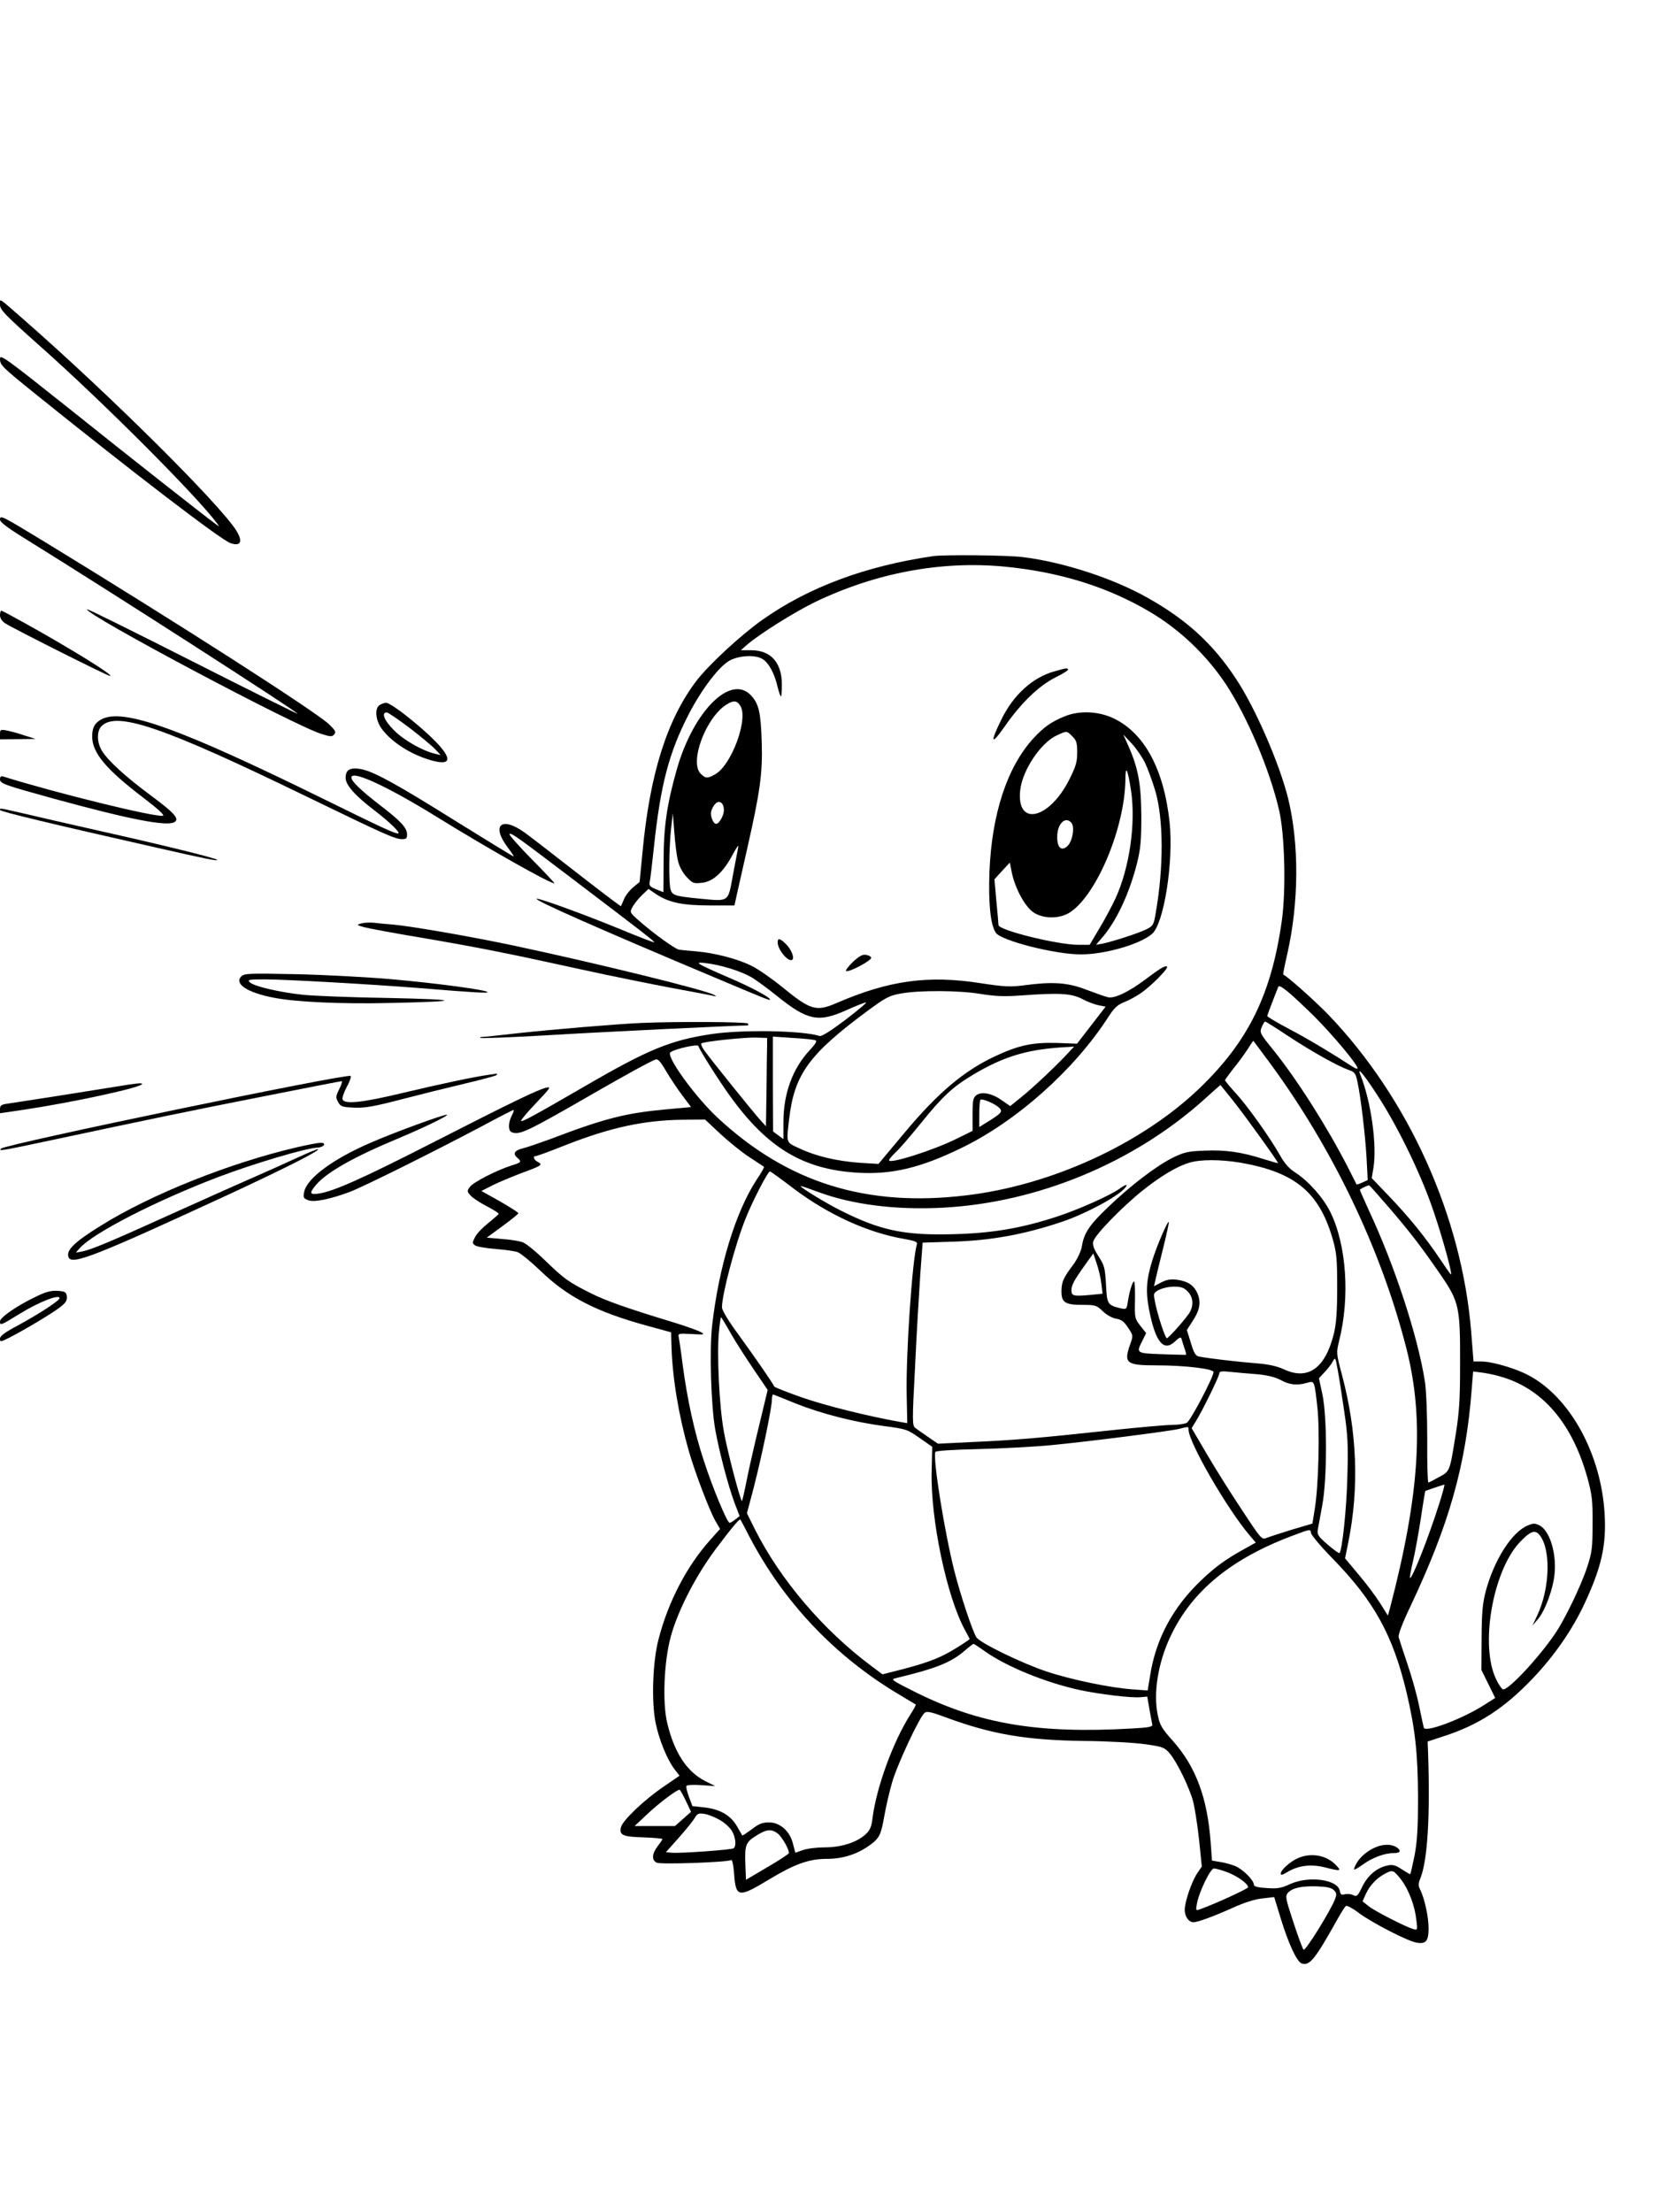 <?xml version="1.0" standalone="no"?>
<!DOCTYPE svg PUBLIC "-//W3C//DTD SVG 20010904//EN"
 "http://www.w3.org/TR/2001/REC-SVG-20010904/DTD/svg10.dtd">
<svg version="1.0" xmlns="http://www.w3.org/2000/svg"
 width="864pt" height="1152pt" viewBox="0 0 864 1152"
 preserveAspectRatio="xMidYMid meet">

<g transform="translate(0,1152) scale(0.1,-0.1)"
fill="#000000" stroke="none">
<path d="M0 9933 c0 -26 25 -52 207 -214 329 -292 815 -779 923 -924 13 -18
13 -19 0 -9 -67 49 -451 351 -757 596 -344 274 -373 295 -373 270 0 -33 8 -41
185 -184 516 -415 965 -759 1015 -776 53 -19 66 7 32 63 -84 136 -659 708
-1112 1104 -133 116 -120 109 -120 74z"/>
<path d="M0 8814 c0 -14 44 -46 153 -113 423 -262 1397 -888 1397 -898 0 -2
-246 120 -546 272 -300 152 -548 275 -550 272 -21 -21 1086 -610 1223 -650 45
-14 53 -14 64 -1 10 12 5 21 -27 52 -71 67 -777 520 -1489 955 -219 133 -225
136 -225 111z"/>
<path d="M4860 8624 c-351 -51 -650 -162 -890 -332 -113 -80 -277 -232 -342
-316 -154 -202 -244 -486 -282 -895 l-15 -154 -34 -28 c-19 -16 -40 -43 -47
-61 -8 -18 -15 -35 -16 -37 -2 -1 -103 75 -226 171 -123 96 -246 191 -275 212
-122 88 -177 39 -88 -78 19 -25 33 -46 30 -46 -3 0 -137 82 -298 182 -321 201
-437 264 -503 274 -53 8 -74 -6 -74 -47 0 -37 49 -92 150 -169 81 -62 140
-120 123 -120 -20 0 -86 31 -383 177 -752 370 -1047 476 -1160 418 -36 -19
-50 -43 -50 -90 0 -85 71 -170 265 -318 80 -61 114 -93 103 -95 -41 -8 -547
116 -830 204 -13 4 -18 0 -18 -14 0 -22 19 -29 280 -101 398 -109 590 -146
629 -122 26 17 0 47 -120 136 -135 100 -226 183 -258 235 -27 44 -28 103 -2
129 79 79 325 -6 1076 -371 400 -194 453 -218 490 -218 20 0 25 5 25 24 0 35
-31 69 -146 157 -98 76 -144 121 -144 140 0 41 187 -46 440 -202 263 -163 592
-349 617 -349 4 0 -49 56 -117 125 -68 69 -120 128 -117 132 9 8 46 -19 317
-225 390 -296 440 -335 437 -339 -2 -2 -87 31 -188 73 -184 75 -401 154 -423
154 -28 -2 335 -162 954 -422 249 -105 260 -109 260 -103 0 12 -97 64 -216
115 -173 75 -184 83 -114 74 74 -9 175 -40 230 -71 25 -14 86 -59 136 -99 160
-129 216 -140 363 -74 49 22 94 40 101 40 7 0 -41 -40 -106 -90 -77 -58 -125
-88 -135 -85 -89 29 -405 34 -564 10 -213 -32 -330 -80 -660 -272 -266 -154
-325 -186 -331 -180 -3 3 32 45 78 93 74 78 80 86 53 80 -44 -10 -186 -79
-595 -288 -366 -187 -509 -250 -587 -263 -51 -8 -54 1 -17 45 55 65 196 145
424 240 136 57 264 119 258 125 -6 6 -273 -91 -396 -145 -198 -85 -334 -186
-348 -257 -6 -29 -3 -34 21 -43 31 -12 114 5 216 43 74 28 437 209 681 338 91
49 169 89 172 89 4 0 0 -13 -9 -30 -19 -37 -19 -79 0 -86 41 -16 74 -1 445
213 168 96 266 150 302 165 14 6 26 -7 57 -60 22 -37 60 -94 85 -127 l45 -60
-130 -12 c-215 -20 -320 -47 -609 -157 -52 -19 -114 -40 -137 -46 -45 -11 -54
-28 -28 -50 23 -19 19 -24 -27 -38 -78 -24 -205 -89 -221 -113 -16 -22 -15
-24 5 -46 11 -12 49 -37 84 -55 35 -18 63 -36 61 -39 -1 -4 -26 -25 -54 -48
-29 -23 -60 -55 -69 -73 -15 -29 -15 -33 0 -43 9 -7 57 -15 106 -19 50 -4 103
-11 117 -17 15 -6 68 -49 118 -97 140 -136 292 -214 556 -286 l124 -34 2 -73
c5 -164 37 -358 90 -544 31 -109 105 -304 138 -364 l25 -43 -51 -57 c-122
-136 -219 -322 -269 -516 -31 -116 -38 -324 -16 -435 18 -89 60 -193 101 -246
l24 -31 -83 -57 c-100 -68 -213 -175 -222 -211 -10 -41 8 -50 116 -53 55 -2
100 -6 100 -9 0 -2 -11 -19 -25 -37 -30 -40 -32 -72 -5 -86 20 -10 369 2 389
14 4 3 11 -28 14 -70 9 -126 22 -128 181 -32 134 81 209 108 302 108 83 0 158
24 222 70 52 38 60 53 78 156 8 46 26 124 40 172 25 89 142 340 169 362 12 10
33 6 113 -24 236 -87 415 -118 717 -122 124 -1 263 -9 319 -17 93 -13 101 -17
128 -48 40 -48 105 -183 123 -255 8 -33 22 -122 30 -197 l14 -137 -24 -35
c-29 -44 -65 -148 -65 -191 0 -34 21 -64 45 -64 23 0 104 30 205 75 61 28 116
45 155 49 l61 7 33 -108 c41 -134 85 -230 111 -238 41 -13 69 22 189 237 18
32 36 60 41 63 5 3 36 -13 67 -37 69 -51 251 -145 299 -154 50 -9 64 7 64 75
0 58 -21 156 -44 201 -10 21 -10 32 1 58 38 94 52 327 40 665 l-2 48 85 28
c180 58 315 146 460 298 115 120 210 258 273 394 87 187 113 300 104 462 -17
313 -179 610 -396 725 -67 36 -190 72 -246 72 l-41 0 -12 153 c-48 601 -326
1218 -746 1655 -68 70 -210 197 -233 207 -2 1 8 51 22 111 60 269 61 569 4
804 -44 180 -172 475 -272 625 -118 180 -256 307 -457 420 -181 103 -442 188
-655 214 -82 10 -405 13 -465 5z m365 -54 c288 -27 540 -104 763 -236 156 -92
294 -224 395 -375 111 -168 229 -445 278 -656 30 -126 37 -415 15 -575 -54
-385 -174 -630 -429 -875 -302 -290 -773 -506 -1217 -558 -519 -62 -927 66
-1290 402 -120 111 -276 327 -248 344 30 19 142 43 145 32 8 -24 108 -182 166
-262 195 -270 382 -382 667 -398 176 -10 325 26 535 128 288 139 588 406 765
680 33 51 49 66 84 80 23 9 63 30 87 47 54 37 145 129 137 138 -9 8 -37 -9
-115 -68 -86 -64 -159 -99 -193 -91 -14 3 -64 21 -112 39 -98 38 -175 43 -326
23 -69 -9 -100 -8 -224 11 -274 43 -478 15 -753 -104 -105 -45 -134 -36 -280
83 -55 45 -127 95 -160 111 -73 37 -195 68 -290 76 -38 3 -79 7 -90 9 -22 5
-134 86 -209 152 -46 41 -47 42 -32 70 8 15 30 43 49 61 l34 33 38 -26 c66
-44 136 -60 280 -60 l130 0 12 55 c7 30 31 136 53 235 69 303 82 399 77 559
-5 158 -15 201 -56 245 -105 112 -298 -80 -385 -381 -52 -182 -70 -302 -70
-479 l-1 -165 -38 15 c-35 15 -38 19 -32 46 3 17 12 93 20 169 35 331 79 497
182 697 69 133 160 252 216 281 53 26 134 29 170 5 32 -21 60 -73 77 -145 7
-29 15 -51 18 -48 2 3 4 33 4 66 -2 112 -59 174 -161 174 l-53 0 33 29 c68 58
247 170 354 222 314 151 652 215 980 185z m-1367 -730 c37 -71 -48 -300 -130
-350 -42 -25 -53 -25 -79 1 -60 60 27 294 136 361 37 23 56 20 73 -12z m-88
-539 c0 -28 -25 -71 -40 -71 -16 0 -32 41 -26 65 3 13 13 31 22 40 21 21 44 3
44 -34z m-239 -264 c7 -30 24 -61 45 -84 31 -33 37 -35 80 -30 58 6 111 55
160 147 19 36 32 54 29 40 -3 -14 -15 -80 -28 -147 -26 -143 -18 -137 -170
-123 -131 13 -146 17 -155 49 -10 36 -8 218 3 316 l9 80 8 -100 c4 -55 12
-122 19 -148z m3315 -811 c98 -99 224 -249 224 -269 0 -5 -12 -1 -27 9 -108
70 -234 146 -330 196 -62 33 -113 63 -113 67 0 4 11 34 24 67 12 32 26 67 30
77 5 17 10 16 49 -14 23 -18 87 -78 143 -133z m-1738 118 c74 -12 123 -14 207
-8 205 15 264 11 321 -18 27 -15 66 -29 86 -33 l36 -7 -74 -96 -75 -97 -107 4
c-127 3 -197 -12 -321 -70 -162 -76 -298 -191 -473 -401 l-133 -159 -100 6
c-118 9 -226 34 -312 75 -71 33 -68 24 -53 154 27 232 104 338 415 567 87 64
108 75 165 85 96 18 305 17 418 -2z m1602 -220 c125 -82 254 -154 312 -175 33
-11 38 -18 47 -60 18 -82 41 -278 48 -399 l6 -115 -28 -13 c-15 -7 -29 -11
-30 -10 -1 2 -21 41 -44 87 -108 211 -266 460 -391 615 -68 84 -71 90 -59 117
6 16 14 29 18 29 4 0 58 -34 121 -76z m-2715 -51 c-1 -24 -2 -127 -3 -230 l-3
-188 -36 40 c-38 43 -245 300 -283 352 -13 18 -21 35 -18 39 10 10 219 32 283
31 l60 -2 0 -42z m251 30 c11 -4 2 -18 -30 -53 -88 -94 -136 -225 -136 -373
l0 -89 -27 20 -27 20 -1 247 0 247 104 -7 c57 -3 110 -9 117 -12z m2362 -111
c331 -448 584 -976 716 -1492 95 -371 70 -761 -85 -1354 l-11 -39 -40 64 c-22
35 -72 102 -112 149 l-71 85 17 84 c57 284 46 574 -33 871 -30 113 -30 115
-15 177 57 226 39 498 -45 670 -36 74 -112 160 -180 205 -35 22 -59 49 -83 92
-53 94 -170 258 -231 324 -30 33 -55 63 -55 67 0 3 20 30 43 60 24 29 57 74
73 99 16 25 30 46 31 46 1 0 37 -49 81 -108z m-1058 31 c-69 -72 -169 -166
-232 -217 l-57 -46 -43 30 c-52 37 -105 47 -133 27 -17 -13 -20 -27 -20 -101
l0 -85 -85 -42 c-124 -61 -350 -132 -350 -111 0 5 16 24 36 43 20 18 78 86
130 150 111 138 164 188 271 252 164 98 289 135 498 145 l29 2 -44 -47z m1636
-226 c106 -167 223 -412 283 -594 47 -139 94 -313 88 -320 -2 -1 -27 35 -57
80 -78 116 -160 217 -265 327 l-91 95 9 55 c19 119 -13 347 -69 485 -19 48 28
-12 102 -128z m-760 -14 c67 -85 233 -316 230 -320 -1 -1 -36 9 -78 22 -112
36 -198 48 -306 43 -85 -3 -105 -8 -163 -36 -87 -43 -220 -145 -336 -256 -100
-95 -128 -137 -139 -208 -5 -26 -22 -62 -44 -93 -52 -69 -61 -90 -62 -136 -1
-61 18 -74 107 -74 70 0 76 -2 108 -33 20 -19 48 -35 69 -39 28 -4 42 -15 63
-47 27 -41 27 -41 11 -86 -35 -99 -21 -110 137 -110 148 0 297 -18 297 -35 0
-26 -120 -254 -139 -264 -11 -6 -45 -11 -75 -11 -31 0 -179 -13 -328 -29 -370
-40 -491 -50 -708 -60 l-185 -9 -50 34 c-27 19 -58 40 -68 48 -16 13 -17 29
-1 327 8 173 21 387 27 476 l12 162 155 5 c201 6 372 37 569 103 123 41 293
132 330 177 19 22 5 20 -30 -5 -49 -35 -211 -107 -320 -143 -188 -62 -342 -88
-544 -93 -253 -7 -378 19 -580 120 -76 37 -215 122 -215 130 0 3 39 -11 88
-29 178 -67 408 -96 652 -83 491 26 988 231 1355 558 50 45 90 81 91 81 0 0
32 -39 70 -87z m-1224 -30 c22 -20 15 -29 -52 -71 l-50 -31 0 68 c0 37 3 70 6
74 8 8 73 -19 96 -40z m-1451 -137 c44 -41 112 -96 152 -122 39 -26 74 -49 76
-50 2 -2 -15 -33 -39 -68 -110 -169 -196 -453 -231 -756 -15 -131 -6 -421 16
-545 21 -116 67 -291 100 -380 l27 -70 -22 -17 c-12 -10 -26 -18 -30 -18 -13
0 -88 180 -134 322 -49 147 -87 321 -111 503 -8 66 -18 130 -20 141 -5 20 -2
21 68 17 66 -4 70 -3 47 10 -14 8 -72 29 -130 47 -263 80 -361 115 -444 156
-117 59 -135 72 -237 170 -47 46 -99 88 -115 94 -16 7 -65 15 -109 18 l-80 7
82 60 c45 33 82 63 83 67 0 4 -43 31 -96 62 l-97 54 59 30 c32 16 100 44 149
63 107 39 114 44 86 58 -22 12 -28 31 -10 31 6 0 72 24 147 54 240 95 417 133
621 135 l113 1 79 -74z m2712 -151 c284 -50 409 -155 479 -402 19 -67 22 -102
22 -248 0 -126 -5 -188 -17 -239 -45 -182 -135 -246 -262 -186 -35 16 -79 26
-145 31 -92 7 -252 26 -296 35 -17 3 -27 19 -42 71 l-21 67 29 45 c38 57 46
98 27 144 -19 44 -50 65 -108 73 -33 4 -54 0 -81 -14 l-38 -20 6 27 c3 14 21
88 40 165 19 76 33 140 31 143 -6 6 -63 -126 -86 -201 -31 -101 -35 -160 -17
-254 33 -171 76 -224 136 -167 22 21 30 24 33 14 2 -8 9 -29 15 -48 7 -19 11
-35 9 -36 -1 -1 -57 1 -124 3 -137 5 -137 5 -103 71 l19 39 -30 38 c-29 37
-30 41 -28 131 1 52 -1 96 -4 99 -7 7 -25 -49 -33 -103 -6 -40 -8 -42 -33 -37
-73 17 -76 21 -81 124 -5 87 -8 100 -39 148 -25 39 -32 59 -27 78 9 34 150
179 256 264 94 75 179 126 243 145 57 18 164 18 270 0z m-2329 -135 c181 -136
387 -230 577 -262 55 -10 68 -15 64 -28 -24 -80 -58 -577 -53 -788 l3 -143
-35 6 c-169 30 -386 84 -508 126 -81 28 -148 55 -150 59 -6 16 -99 150 -183
266 -55 74 -89 131 -89 146 0 68 69 329 124 465 37 92 115 243 126 243 3 0 59
-40 124 -90z m3097 -95 c119 -139 170 -206 270 -351 99 -144 104 -169 103
-474 0 -172 -4 -243 -22 -355 -32 -199 -30 -196 -88 -227 -27 -15 -52 -28 -55
-28 -4 0 -7 100 -6 223 0 129 -5 256 -12 302 -37 236 -157 604 -293 894 -26
57 -47 105 -46 106 13 10 44 24 49 22 3 -1 48 -52 100 -112z m-1495 -401 l6
-51 -72 -7 c-79 -7 -90 -4 -90 25 0 26 12 49 68 128 l46 64 18 -54 c10 -29 21
-77 24 -105z m449 -39 c32 -31 33 -81 3 -121 -36 -49 -108 -127 -112 -123 -17
20 -66 185 -66 226 0 21 52 42 103 43 38 0 53 -5 72 -25z m-2380 -217 c26 -46
81 -131 121 -190 l72 -106 -43 -179 c-24 -98 -54 -229 -66 -290 -12 -62 -24
-112 -25 -110 -11 11 -79 272 -95 367 -23 129 -36 395 -25 513 4 42 9 77 11
77 2 0 25 -37 50 -82z m3195 -403 c19 -128 22 -178 17 -345 -4 -167 -27 -383
-41 -398 -3 -2 -30 18 -61 44 -50 44 -56 52 -52 79 3 17 14 73 23 125 26 136
26 462 1 579 l-18 84 29 31 c16 17 36 42 43 56 13 24 14 22 25 -40 7 -36 22
-132 34 -215z m-455 189 c54 -5 93 -14 124 -30 47 -26 86 -30 138 -15 39 11
38 14 54 -129 13 -120 6 -411 -14 -529 l-12 -75 -105 -31 c-58 -18 -117 -37
-132 -43 -27 -11 -28 -10 -132 148 -58 87 -140 218 -182 290 l-78 133 22 36
c34 54 122 234 122 249 0 11 13 13 58 8 31 -3 93 -9 137 -12z m1265 -11 c221
-61 377 -241 457 -528 24 -88 28 -117 27 -240 0 -126 -3 -148 -28 -225 -31
-96 -117 -274 -167 -347 -87 -128 -247 -299 -272 -290 -6 2 -22 24 -34 50 -87
173 -20 564 121 715 54 57 78 67 101 42 63 -70 59 -279 -10 -424 l-24 -51 29
34 c37 44 78 154 86 234 11 109 -25 225 -77 253 -25 12 -33 13 -63 0 -82 -34
-174 -178 -218 -341 -17 -66 -21 -110 -22 -246 l-1 -165 36 -73 36 -73 -55
-35 c-113 -73 -308 -147 -317 -120 -2 7 -13 59 -25 117 -12 58 -40 157 -62
220 -21 63 -41 124 -44 135 -3 12 20 73 59 155 204 430 292 740 322 1141 l7
87 41 -5 c23 -3 67 -11 97 -20z m-3665 -142 c137 -54 302 -96 458 -117 115
-15 122 -17 186 -62 l66 -46 -3 -127 c-7 -246 79 -657 174 -828 13 -24 24 -45
24 -46 0 -2 -29 -22 -65 -44 -81 -51 -140 -75 -279 -112 l-110 -28 -55 41
c-253 188 -477 451 -610 715 l-41 83 35 132 c42 163 95 418 95 459 0 17 3 29
8 27 4 -1 57 -23 117 -47z m2045 -136 c0 -65 199 -410 317 -549 l33 -39 -63
-35 c-95 -53 -146 -90 -221 -161 -148 -141 -236 -305 -266 -495 l-13 -79 -82
6 c-113 8 -320 51 -445 93 -129 43 -347 149 -365 178 -21 33 -83 220 -115 346
-51 203 -112 582 -99 619 3 6 87 12 224 15 121 3 294 12 385 21 196 19 610 72
660 84 50 13 50 13 50 -4z m1305 -387 c-57 -179 -142 -394 -152 -385 -2 2 5
42 16 88 11 46 29 147 41 224 11 76 22 140 23 141 4 2 92 32 99 33 3 1 -9 -45
-27 -101z m-3591 -172 c177 -338 443 -620 775 -818 47 -28 88 -53 90 -54 2 -2
-10 -25 -27 -51 -90 -140 -178 -381 -198 -541 -5 -44 -13 -63 -36 -84 -45 -42
-127 -68 -212 -68 -40 0 -92 -6 -114 -14 l-40 -14 -12 46 c-16 66 -67 112
-125 112 -34 0 -53 -7 -90 -36 -26 -19 -48 -34 -49 -32 -1 2 -14 23 -28 48
-33 57 -88 89 -170 98 l-62 7 -18 48 c-10 27 -16 52 -13 57 3 5 38 7 78 4 l72
-5 -52 26 c-95 48 -161 147 -198 302 -26 107 -17 323 19 453 37 134 129 313
231 450 84 112 126 163 131 157 1 -1 23 -42 48 -91z m3040 -116 c212 -218 310
-395 381 -692 45 -190 59 -318 60 -543 0 -164 -4 -232 -18 -307 -11 -54 -21
-98 -23 -98 -2 0 -22 12 -44 26 -31 21 -47 25 -72 20 -56 -11 -104 -51 -133
-110 -24 -50 -29 -54 -47 -45 -11 6 -30 8 -43 5 -19 -5 -24 -2 -27 16 -9 61
-162 82 -261 36 -43 -20 -64 -24 -119 -20 -49 3 -68 8 -68 18 0 23 -58 81 -98
97 -20 8 -56 18 -78 21 l-42 7 -7 96 c-17 232 -78 395 -199 530 -55 61 -66 81
-76 130 -25 116 1 275 66 412 112 238 320 408 649 529 80 30 80 30 83 8 2 -11
54 -73 116 -136z m-1812 -481 c113 -79 312 -160 488 -199 102 -22 272 -43 320
-38 l35 3 11 -65 c7 -36 13 -72 15 -80 3 -12 -15 -16 -106 -21 -488 -28 -792
23 -1125 188 -126 63 -133 68 -105 74 211 51 287 81 360 144 22 19 42 34 45
35 2 0 30 -18 62 -41z m-1560 -777 l27 -57 -42 -37 -42 -37 -105 0 -105 0 68
64 c61 57 151 125 166 125 3 0 18 -26 33 -58z m176 -99 c24 -13 52 -39 63 -56
21 -35 25 -82 9 -92 -13 -8 -280 -27 -321 -23 l-31 3 67 75 c36 41 74 87 83
103 14 24 21 26 52 21 19 -3 54 -17 78 -31z m300 -69 c23 -16 65 -89 60 -105
-2 -4 -52 -38 -113 -73 l-110 -65 -3 77 c-4 104 1 118 55 152 53 34 79 37 111
14z m2345 -204 c52 -20 107 -59 107 -78 0 -7 -164 -83 -244 -112 -29 -11 -29
-10 -23 24 10 60 70 186 89 186 10 0 42 -9 71 -20z m904 -38 c39 -51 71 -135
79 -208 7 -56 7 -56 -17 -49 -41 12 -203 95 -233 120 l-30 24 18 40 c21 45 57
82 101 105 38 20 43 18 82 -32z m-350 -55 c14 -14 15 -22 6 -46 -22 -59 -155
-273 -164 -264 -5 5 -29 69 -53 143 -41 124 -43 136 -29 153 24 26 70 36 150
34 53 -2 77 -7 90 -20z"/>
<path d="M5492 8024 c-112 -30 -214 -122 -276 -249 -61 -124 -55 -140 15 -40
86 124 179 214 267 258 39 19 68 38 65 41 -8 8 -7 8 -71 -10z"/>
<path d="M5548 7791 c-71 -28 -112 -57 -167 -117 -136 -149 -216 -393 -228
-694 -6 -163 5 -275 33 -317 26 -41 308 -113 443 -113 125 0 306 52 370 106
63 52 114 379 92 584 -30 276 -132 464 -293 540 -77 36 -174 41 -250 11z m37
-106 c21 -20 25 -34 25 -83 0 -50 -7 -73 -40 -139 -105 -211 -277 -250 -257
-59 11 104 107 249 192 287 51 24 51 24 80 -6z m379 -139 c14 -29 37 -93 52
-142 44 -147 45 -399 3 -638 -10 -62 -14 -68 -48 -85 -39 -20 -176 -64 -229
-75 l-34 -6 29 34 c75 84 146 235 185 393 18 72 22 116 22 243 -1 167 -16 251
-69 369 l-25 56 45 -48 c24 -26 55 -72 69 -101z m-73 -147 c24 -169 -8 -394
-80 -554 -18 -39 -55 -109 -84 -157 l-52 -88 -60 0 c-107 0 -415 76 -415 103
0 7 -5 63 -11 125 l-10 113 40 44 40 43 11 -54 c16 -77 65 -170 108 -202 50
-38 141 -39 196 -2 139 93 284 441 287 690 0 81 12 57 30 -61z m-311 -164 c18
-22 6 -93 -19 -119 -32 -32 -56 -11 -55 47 0 68 43 109 74 72z"/>
<path d="M4050 6613 c0 -40 59 -108 77 -90 11 11 -7 54 -33 80 -31 31 -44 34
-44 10z"/>
<path d="M4440 6509 c-24 -24 -39 -44 -33 -46 18 -6 135 57 130 70 -2 7 -15
13 -29 15 -18 2 -36 -9 -68 -39z"/>
<path d="M7194 1910 c-48 -10 -100 -47 -125 -86 -12 -19 -19 -37 -17 -39 2 -3
23 9 45 25 49 36 113 60 159 60 35 0 43 10 22 27 -20 16 -50 20 -84 13z"/>
<path d="M6760 1844 c-41 -18 -90 -62 -90 -81 0 -9 9 -7 32 7 59 36 125 44
197 26 83 -21 89 -20 60 10 -48 53 -130 68 -199 38z"/>
<path d="M0 8316 c0 -15 10 -30 27 -42 44 -28 533 -274 546 -274 25 0 -199
139 -449 278 -61 34 -114 62 -117 62 -4 0 -7 -11 -7 -24z"/>
<path d="M1978 7849 c-27 -15 -23 -76 7 -120 45 -64 135 -126 231 -159 114
-39 144 -19 82 56 -63 77 -257 234 -287 234 -9 0 -24 -5 -33 -11z m153 -118
c57 -44 118 -94 134 -111 l30 -32 -30 7 c-66 16 -161 70 -212 121 -51 50 -69
94 -39 94 7 0 60 -36 117 -79z"/>
<path d="M0 7696 l0 -26 93 1 92 1 -57 18 c-31 11 -73 22 -93 26 -33 6 -35 5
-35 -20z"/>
<path d="M0 7302 c0 -8 275 -74 815 -196 259 -59 323 -72 315 -63 -8 9 -297
80 -615 151 -160 36 -338 77 -397 91 -122 28 -118 28 -118 17z"/>
<path d="M1880 6711 c-24 -7 -23 -8 15 -19 22 -6 159 -32 305 -56 297 -51 434
-78 830 -165 151 -33 363 -76 470 -96 107 -20 204 -38 215 -41 17 -4 18 -3 4
5 -38 24 -612 165 -1044 257 -228 48 -522 99 -625 109 -36 3 -83 7 -105 10
-22 2 -51 0 -65 -4z"/>
<path d="M1257 6436 c-39 -39 30 -85 171 -112 115 -22 349 -33 602 -27 380 8
378 18 -5 26 -192 3 -395 11 -450 17 -120 13 -254 44 -274 65 -14 13 -5 15 76
15 109 0 547 -25 803 -45 292 -24 365 -28 359 -21 -11 12 -274 47 -503 67
-127 11 -350 23 -496 26 -243 5 -267 4 -283 -11z"/>
<path d="M3340 6193 c-122 -5 -465 -34 -640 -53 -96 -11 -181 -20 -189 -20 -8
0 -12 -2 -9 -5 3 -3 160 3 349 14 261 16 981 51 1042 51 5 0 5 5 2 10 -6 9
-377 11 -555 3z"/>
<path d="M2545 5923 c-69 -9 -253 -48 -446 -94 -212 -51 -305 -61 -315 -34 -3
8 7 37 22 65 15 27 24 53 20 57 -15 15 -1796 -355 -1820 -378 -16 -14 0 -12
221 35 587 125 761 161 1137 235 225 45 412 81 416 81 4 0 -2 -19 -13 -41 -19
-38 -19 -44 -6 -68 13 -24 21 -26 85 -29 57 -2 102 6 244 43 96 25 245 62 330
82 85 20 159 40 165 44 5 6 5 8 0 8 -6 -1 -23 -4 -40 -6z"/>
<path d="M595 5860 c-121 -20 -472 -75 -547 -86 -41 -5 -48 -10 -48 -29 l0
-22 123 18 c261 39 617 117 617 134 0 7 -24 5 -145 -15z"/>
<path d="M1544 5545 c-344 -80 -755 -243 -1018 -407 -139 -86 -183 -129 -169
-165 16 -43 142 7 843 331 290 135 466 224 457 232 -2 2 -48 -17 -103 -42 -54
-25 -169 -77 -254 -114 -85 -37 -276 -123 -425 -190 -300 -136 -398 -177 -447
-187 l-33 -6 20 23 c70 79 395 246 720 370 190 72 453 150 519 154 35 2 49 26
14 25 -12 0 -68 -11 -124 -24z"/>
<path d="M194 4771 c-104 -49 -194 -111 -194 -132 0 -23 3 -22 105 41 100 61
205 102 205 80 0 -13 -106 -82 -222 -145 -64 -34 -88 -52 -88 -66 0 -18 3 -18
50 6 80 41 222 126 263 158 30 23 37 35 35 56 -3 23 -8 26 -48 29 -33 2 -61
-5 -106 -27z"/>
</g>
</svg>
